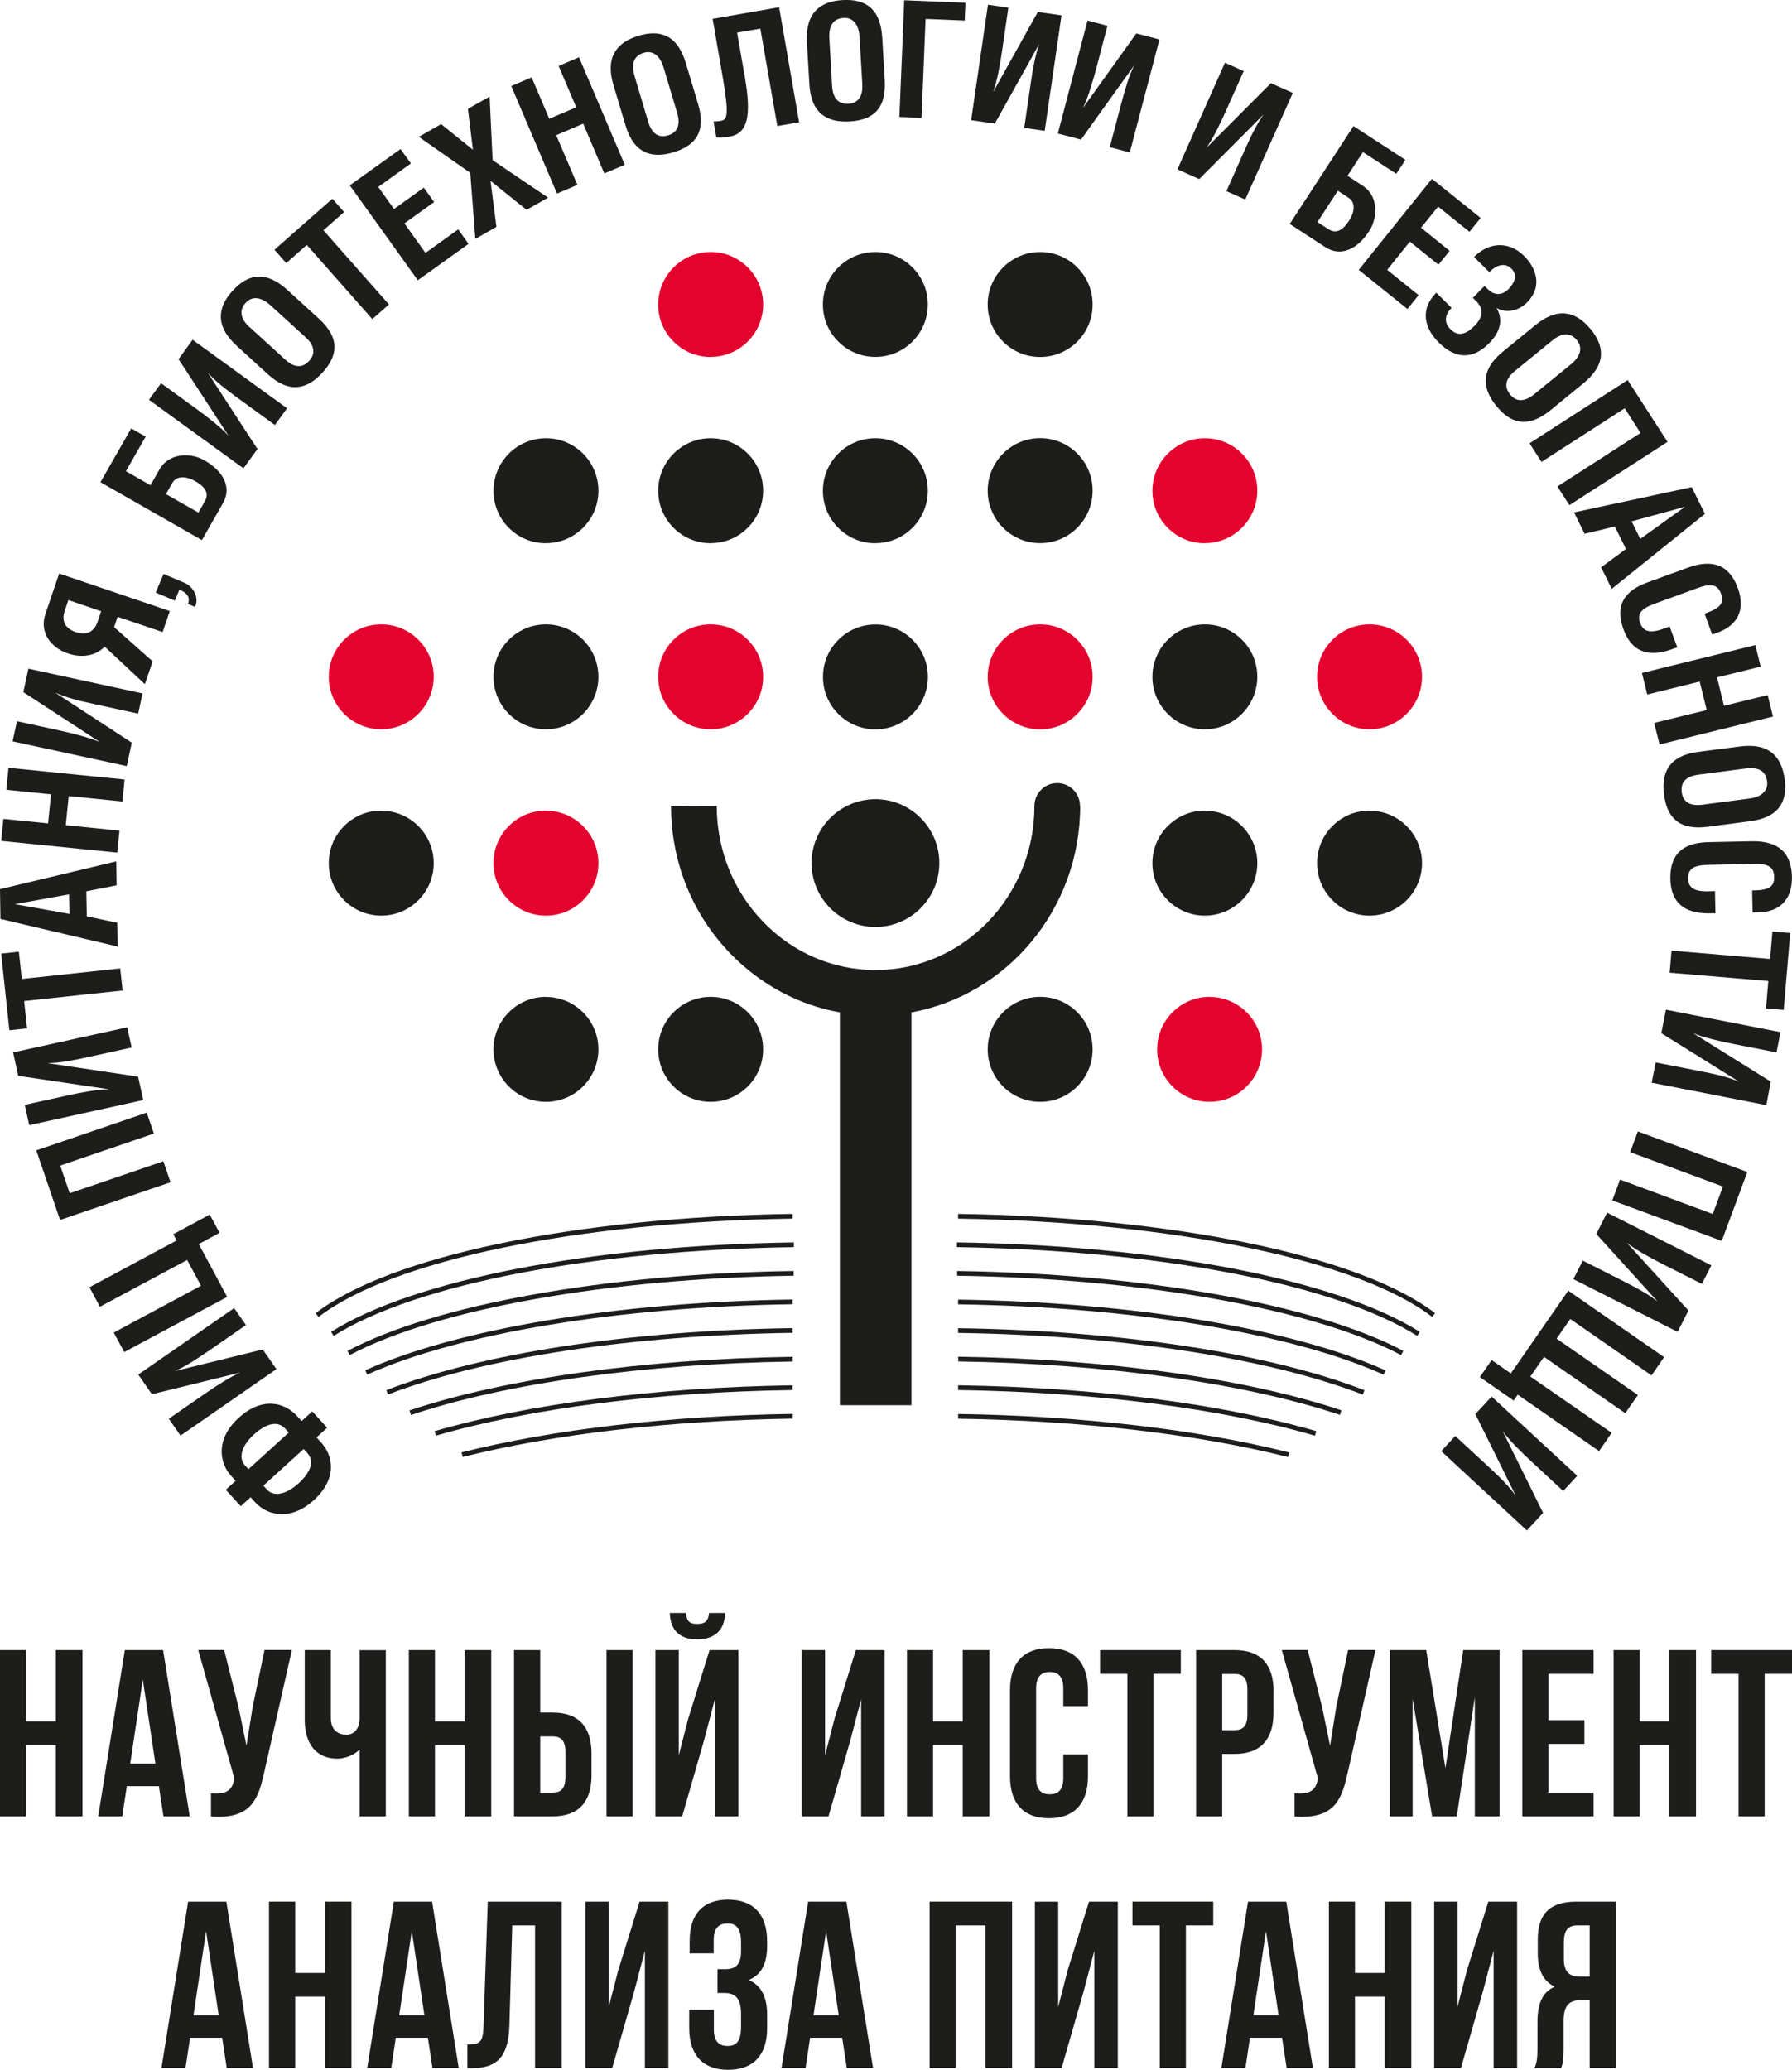 <?xml version="1.0" encoding="UTF-8"?>
<svg id="_Слой_2" data-name="Слой 2" xmlns="http://www.w3.org/2000/svg" viewBox="0 0 200.52 231.62">
  <defs>
    <style>
      .cls-1 {
        fill: #e4032e;
      }

      .cls-2 {
        fill: #1d1d1b;
      }
    </style>
  </defs>
  <g id="_Слой_1-2" data-name="Слой 1">
    <g>
      <g>
        <g>
          <path class="cls-1" d="M122.26,75.74c0-1.57-.61-3.04-1.72-4.15-1.11-1.11-2.58-1.72-4.15-1.72h0c-3.23,0-5.87,2.63-5.87,5.88,0,3.23,2.64,5.87,5.87,5.87,1.57,0,3.04-.61,4.15-1.72,1.11-1.11,1.72-2.58,1.72-4.15h-.75s.75,0,.75,0Z"/>
          <path class="cls-1" d="M134.82,60.78h0c3.23,0,5.87-2.63,5.87-5.87h0c0-1.57-.61-3.05-1.72-4.15-1.11-1.11-2.58-1.72-4.15-1.72h0c-3.23,0-5.87,2.64-5.87,5.88,0,1.57,.61,3.04,1.72,4.15,1.11,1.11,2.58,1.72,4.15,1.72Z"/>
          <path class="cls-1" d="M135.35,111.55c-3.24,0-5.87,2.64-5.87,5.88,0,1.57,.61,3.04,1.72,4.15,1.11,1.11,2.58,1.72,4.15,1.72h0c3.24,0,5.87-2.64,5.87-5.87h0c0-3.24-2.63-5.87-5.87-5.87Z"/>
          <path class="cls-1" d="M153.25,69.87h0c-1.57,0-3.04,.61-4.15,1.72-1.11,1.11-1.72,2.58-1.72,4.15,0,3.24,2.63,5.87,5.87,5.87,3.23,0,5.87-2.64,5.87-5.87h0c0-3.24-2.63-5.87-5.87-5.87Z"/>
          <path class="cls-1" d="M83.67,71.59c-1.11-1.11-2.58-1.72-4.15-1.72h0c-1.57,0-3.04,.61-4.15,1.72-1.11,1.11-1.72,2.58-1.72,4.15,0,3.23,2.63,5.87,5.87,5.87,1.57,0,3.04-.61,4.15-1.72,1.11-1.11,1.72-2.58,1.72-4.15h-.75s.75,0,.75,0c0-1.57-.61-3.04-1.72-4.15Z"/>
          <path class="cls-1" d="M42.66,69.87h0c-1.57,0-3.04,.61-4.15,1.72-1.11,1.11-1.72,2.58-1.72,4.15,0,3.24,2.63,5.87,5.87,5.87,3.24,0,5.87-2.64,5.87-5.87h0c0-1.57-.61-3.05-1.72-4.15-1.11-1.11-2.58-1.72-4.15-1.72Z"/>
          <path class="cls-1" d="M61.09,90.71c-1.57,0-3.04,.61-4.15,1.72-1.11,1.11-1.72,2.58-1.72,4.16,0,1.57,.61,3.04,1.72,4.15,1.11,1.11,2.58,1.72,4.15,1.72h0c1.57,0,3.04-.61,4.15-1.72,1.11-1.11,1.72-2.58,1.72-4.15h0c0-3.24-2.64-5.87-5.87-5.87Z"/>
          <path class="cls-1" d="M79.52,39.94h0c1.57,0,3.04-.61,4.15-1.72,1.11-1.11,1.72-2.58,1.72-4.15h-.75s.75,0,.75,0c0-1.57-.61-3.04-1.72-4.15-1.11-1.11-2.58-1.72-4.15-1.72h0c-3.24,0-5.87,2.64-5.87,5.88,0,1.57,.61,3.04,1.72,4.15,1.11,1.11,2.58,1.72,4.15,1.72Z"/>
        </g>
        <g>
          <path class="cls-2" d="M134.82,69.87h0c-3.23,0-5.87,2.63-5.87,5.87s2.63,5.87,5.87,5.87c3.23,0,5.87-2.64,5.87-5.87h0c0-1.57-.61-3.05-1.72-4.15-1.11-1.11-2.58-1.72-4.15-1.72Z"/>
          <path class="cls-2" d="M134.82,90.71c-3.23,0-5.87,2.63-5.87,5.88,0,1.57,.61,3.04,1.72,4.15,1.11,1.11,2.58,1.72,4.15,1.72h0c3.23,0,5.87-2.63,5.87-5.87h0c0-3.24-2.63-5.87-5.87-5.87Z"/>
          <path class="cls-2" d="M97.96,81.62c3.24,0,5.87-2.64,5.87-5.87h-.75s.75,0,.75,0c0-1.57-.61-3.04-1.72-4.15-1.11-1.11-2.58-1.72-4.15-1.72h0c-1.57,0-3.04,.61-4.15,1.72-1.11,1.11-1.72,2.58-1.72,4.15,0,3.24,2.63,5.87,5.87,5.87Z"/>
          <path class="cls-2" d="M97.95,60.78h0c1.57,0,3.04-.61,4.15-1.72,1.11-1.11,1.72-2.58,1.72-4.15h-.75s.75,0,.75,0c0-1.57-.61-3.04-1.72-4.15-1.11-1.11-2.58-1.72-4.15-1.72h0c-3.24,0-5.87,2.64-5.87,5.88,0,1.57,.61,3.04,1.72,4.15,1.11,1.11,2.58,1.72,4.15,1.72Z"/>
          <path class="cls-2" d="M97.95,39.94h0c1.57,0,3.04-.61,4.15-1.72,1.11-1.11,1.72-2.58,1.72-4.15h-.75s.75,0,.75,0c0-1.57-.61-3.04-1.72-4.15-1.11-1.11-2.58-1.72-4.15-1.72h0c-3.24,0-5.87,2.64-5.87,5.87,0,1.57,.61,3.04,1.72,4.15,1.11,1.11,2.58,1.72,4.15,1.72Z"/>
          <path class="cls-2" d="M122.26,34.07c0-1.57-.61-3.04-1.72-4.15-1.11-1.11-2.58-1.72-4.15-1.72h0c-3.23,0-5.87,2.64-5.87,5.88,0,1.57,.61,3.04,1.72,4.15,1.11,1.11,2.58,1.72,4.15,1.72h0c1.57,0,3.04-.61,4.15-1.72,1.11-1.11,1.72-2.58,1.72-4.15h-.75s.75,0,.75,0Z"/>
          <path class="cls-2" d="M122.26,54.9c0-1.57-.61-3.04-1.72-4.15-1.11-1.11-2.58-1.72-4.15-1.72h0c-3.23,0-5.87,2.64-5.87,5.88,0,3.23,2.63,5.87,5.87,5.87h0c1.57,0,3.04-.61,4.15-1.72,1.11-1.11,1.72-2.58,1.72-4.15h-.75s.75,0,.75,0Z"/>
          <path class="cls-2" d="M61.09,69.87h0c-1.57,0-3.04,.61-4.15,1.72-1.11,1.11-1.72,2.58-1.72,4.15,0,3.24,2.63,5.87,5.87,5.87,3.24,0,5.87-2.64,5.87-5.87h0c0-3.24-2.63-5.87-5.87-5.87Z"/>
          <path class="cls-2" d="M42.66,90.71c-1.57,0-3.04,.61-4.15,1.72-1.11,1.11-1.72,2.58-1.72,4.16,0,1.57,.61,3.04,1.72,4.15,1.11,1.11,2.58,1.72,4.15,1.72h0c1.57,0,3.04-.61,4.15-1.72,1.11-1.11,1.72-2.58,1.72-4.15h0c0-3.24-2.63-5.87-5.87-5.87Z"/>
          <path class="cls-2" d="M153.25,90.71c-1.57,0-3.04,.61-4.15,1.72-1.11,1.11-1.72,2.58-1.72,4.16,0,1.57,.61,3.04,1.72,4.15,1.11,1.11,2.58,1.72,4.15,1.72h0c3.23,0,5.87-2.63,5.87-5.87h0c0-3.24-2.64-5.87-5.87-5.87Z"/>
          <path class="cls-2" d="M122.26,117.42c0-3.24-2.63-5.87-5.87-5.87-3.23,0-5.87,2.64-5.87,5.88,0,3.24,2.63,5.87,5.87,5.87h0c1.57,0,3.04-.61,4.15-1.72,1.11-1.11,1.72-2.58,1.72-4.15h-.75s.75,0,.75,0Z"/>
          <path class="cls-2" d="M85.39,117.42c0-3.24-2.63-5.87-5.87-5.87-3.24,0-5.87,2.64-5.87,5.88,0,3.24,2.63,5.87,5.87,5.87h0c1.57,0,3.04-.61,4.15-1.72,1.11-1.11,1.72-2.58,1.72-4.15h-.75s.75,0,.75,0Z"/>
          <path class="cls-2" d="M61.09,111.55c-3.24,0-5.87,2.64-5.87,5.88,0,1.57,.61,3.04,1.72,4.15,1.11,1.11,2.58,1.72,4.15,1.72h0c3.24,0,5.87-2.64,5.87-5.87h0c0-3.24-2.64-5.87-5.87-5.87Z"/>
          <path class="cls-2" d="M79.52,60.78h0c1.57,0,3.04-.61,4.15-1.72,1.11-1.11,1.72-2.58,1.72-4.15h-.75s.75,0,.75,0c0-1.57-.61-3.04-1.72-4.15-1.11-1.11-2.58-1.72-4.15-1.72h0c-3.24,0-5.87,2.64-5.87,5.88,0,3.23,2.63,5.87,5.87,5.87Z"/>
          <path class="cls-2" d="M61.09,60.78h0c1.57,0,3.04-.61,4.15-1.72,1.11-1.11,1.72-2.58,1.72-4.15h0c0-3.24-2.63-5.87-5.87-5.87h0c-3.24,0-5.87,2.64-5.87,5.88,0,1.57,.61,3.04,1.72,4.15,1.11,1.11,2.58,1.72,4.15,1.72Z"/>
          <path class="cls-2" d="M97.96,89.43c-3.94,0-7.15,3.21-7.15,7.15s3.21,7.15,7.15,7.15,7.15-3.21,7.15-7.15-3.21-7.15-7.15-7.15Z"/>
        </g>
        <path class="cls-2" d="M120.85,90.18c0-1.41-1.14-2.55-2.55-2.55h0c-1.41,0-2.55,1.14-2.55,2.56,0,10.12-7.97,18.36-17.77,18.36h0c-4.73,0-9.19-1.9-12.54-5.35-3.38-3.47-5.23-8.09-5.24-13.02l-5.11,.02c0,6.25,2.38,12.14,6.69,16.56,3.37,3.46,7.6,5.7,12.2,6.53v43.96h8.01v-43.96c10.72-1.95,18.89-11.57,18.88-23.11Z"/>
        <g>
          <path class="cls-2" d="M35.65,147.37l-.33-.42c8.29-6.4,29.24-10.76,53.37-11.11v.53c-24.01,.35-44.84,4.67-53.04,11h0Z"/>
          <path class="cls-2" d="M37.33,149.49l-.28-.45c9.26-5.84,29.1-9.68,51.78-10.01v.53c-22.58,.34-42.32,4.14-51.49,9.93h0Z"/>
          <path class="cls-2" d="M39.13,151.64l-.25-.47c9.86-5.21,28.99-8.64,49.93-8.94v.53c-20.85,.31-39.89,3.71-49.68,8.88h0Z"/>
          <path class="cls-2" d="M41.09,153.83l-.22-.49c10.39-4.67,28.26-7.63,47.82-7.92v.53c-19.48,.29-37.27,3.23-47.6,7.87h0Z"/>
          <path class="cls-2" d="M43.42,156.06l-.19-.5c10.71-4.14,27.28-6.67,45.46-6.94v.53c-18.11,.27-34.61,2.78-45.27,6.9h0Z"/>
          <path class="cls-2" d="M51.78,163.05l-.13-.52c10.2-2.58,23.36-4.11,37.05-4.31v.53c-13.64,.2-26.75,1.73-36.91,4.29h0Z"/>
          <path class="cls-2" d="M48.78,160.66l-.15-.51c10.6-3.08,24.83-4.9,40.06-5.13v.53c-15.18,.22-29.36,2.04-39.92,5.11h0Z"/>
          <path class="cls-2" d="M45.99,158.34l-.17-.51c10.68-3.57,26.3-5.76,42.88-6v.53c-16.51,.24-32.08,2.42-42.71,5.98h0Z"/>
          <path class="cls-2" d="M160.26,147.37c-8.2-6.33-29.02-10.65-53.05-11v-.53c24.14,.36,45.09,4.72,53.37,11.11l-.33,.42h0Z"/>
          <path class="cls-2" d="M158.58,149.49c-9.18-5.79-28.91-9.59-51.5-9.93v-.53c22.69,.33,42.53,4.17,51.79,10.01l-.29,.45h0Z"/>
          <path class="cls-2" d="M156.78,151.64c-9.79-5.17-28.82-8.57-49.68-8.88v-.53c20.95,.31,40.07,3.73,49.93,8.94l-.25,.47h0Z"/>
          <path class="cls-2" d="M154.82,153.83c-10.32-4.64-28.12-7.58-47.61-7.87v-.53c19.56,.29,37.44,3.25,47.82,7.92l-.22,.49h0Z"/>
          <path class="cls-2" d="M152.49,156.06c-10.66-4.12-27.16-6.63-45.28-6.9v-.53c18.19,.27,34.76,2.79,45.47,6.94l-.19,.5h0Z"/>
          <path class="cls-2" d="M144.13,163.05c-10.16-2.57-23.27-4.09-36.92-4.29v-.53c13.7,.2,26.85,1.73,37.05,4.31l-.13,.52h0Z"/>
          <path class="cls-2" d="M147.14,160.66c-10.56-3.07-24.74-4.88-39.93-5.11v-.53c15.24,.22,29.47,2.05,40.08,5.13l-.15,.51h0Z"/>
          <path class="cls-2" d="M149.93,158.33c-10.63-3.55-26.2-5.73-42.71-5.98v-.53c16.58,.24,32.21,2.43,42.88,6l-.17,.51h0Z"/>
        </g>
      </g>
      <g>
        <path class="cls-2" d="M29.47,166.25l.39,.43c.79,.87,2.19,.55,3.54-.68,1.43-1.3,1.79-2.53,.97-3.42l-.39-.43-4.51,4.1h0Zm2.84-5.94l-.39-.43c-.81-.9-2.07-.66-3.5,.64-1.35,1.23-1.8,2.59-1.01,3.46l.39,.43,4.51-4.1h0Zm-7.04,6.4l1.1-1-.49-.53c-1.42-1.57-1.71-4.22,.84-6.53,2.61-2.37,5.11-1.75,6.54-.17l.49,.54,1.19-1.08,1.67,1.83-1.19,1.08,.49,.54c1.44,1.58,1.81,4.12-.8,6.49-2.54,2.31-5.16,1.78-6.58,.21l-.49-.54-1.1,1-1.67-1.83h0Z"/>
        <path class="cls-2" d="M18.89,158.76l4.01-2.78c1.28-.89,2.94-1.95,3.97-2.38h-.01s-9.86,2.42-9.86,2.42l-1.53-2.2,10.73-7.44,1.32,1.9-4.06,2.81c-1.64,1.13-2.8,1.87-3.91,2.34h0s9.85-2.42,9.85-2.42l1.53,2.2-10.73,7.44-1.32-1.9h0Z"/>
        <polygon class="cls-2" points="22.49 143.88 20.94 141 11.18 146.23 10.01 144.05 19.77 138.81 19.39 138.11 23.47 135.92 24.57 137.96 22.24 139.21 25.42 145.13 13.9 151.3 12.73 149.12 22.49 143.88 22.49 143.88"/>
        <polygon class="cls-2" points="4.06 128.73 16.42 124.51 17.22 126.85 6.74 130.43 7.8 133.53 18.28 129.95 19.08 132.3 6.72 136.52 4.06 128.73 4.06 128.73"/>
        <path class="cls-2" d="M2.76,123.64l4.77-1.05c1.52-.34,3.46-.69,4.57-.69v-.02s-10.06-1.49-10.06-1.49l-.57-2.62,12.76-2.81,.5,2.26-4.82,1.06c-1.94,.43-3.3,.67-4.5,.68v.02s10.04,1.5,10.04,1.5l.58,2.62-12.76,2.81-.5-2.26h0Z"/>
        <polygon class="cls-2" points="13.45 108.37 13.72 110.84 2.7 112.02 3.03 115.08 1.05 115.29 .13 106.71 2.11 106.5 2.44 109.55 13.45 108.37 13.45 108.37"/>
        <path class="cls-2" d="M7.73,100.08l-6.06,1.1,6.1,1.09-.04-2.19h0ZM.05,102.83l-.05-3.33,13.01-3.11,.04,2.68-3.39,.67,.05,2.8,3.41,.72,.04,2.66L.05,102.83H.05Z"/>
        <polygon class="cls-2" points="5.38 92.14 5.71 88.89 .71 88.38 .95 85.92 13.94 87.23 13.7 89.69 7.69 89.08 7.36 92.34 13.37 92.95 13.12 95.41 .13 94.1 .38 91.64 5.38 92.14 5.38 92.14"/>
        <path class="cls-2" d="M1.9,80.71l4.78,1.04c1.52,.33,3.43,.82,4.45,1.28v-.02s-8.52-5.56-8.52-5.56l.57-2.62,12.77,2.77-.49,2.26-4.83-1.05c-1.95-.42-3.28-.77-4.38-1.27v.02s8.5,5.55,8.5,5.55l-.57,2.62-12.77-2.77,.49-2.26h0Z"/>
        <path class="cls-2" d="M7.65,67.15l-.4,1.18c-.4,1.18,.05,2,1.21,2.4,1.18,.4,2.05,.03,2.46-1.15l.4-1.18-3.67-1.25h0Zm5.11,3.02l4.32,3.84-.87,2.55-4.5-4.2c-.96,1.03-2.54,1.3-4.1,.77-1.99-.68-3.21-2.41-2.53-4.42l1.54-4.53,12.38,4.2-.8,2.35-5.04-1.71-.39,1.15h0Z"/>
        <path class="cls-2" d="M17.42,66.31l.88-2.08,2.37,1c.87,.37,1.62,1.55,1.2,2.55l-.06,.13-.78-.33c.16-.38,.28-1.08-.95-1.6l-.52,1.23-2.13-.9h0Z"/>
        <path class="cls-2" d="M22.2,57.36l.71-1.24c.46-.8,.23-1.53-1.04-2.26-1.12-.64-2.13-.61-2.59,.19l-.71,1.24,3.63,2.07h0Zm-7.52-9.42l1.62,.92-2.21,3.87,2.75,1.57,1.03-1.81c1.01-1.76,3.4-1.9,5-.98,2.18,1.25,3.06,3.06,2.09,4.78l-2.37,4.15-11.35-6.48,3.44-6.02h0Z"/>
        <path class="cls-2" d="M18.03,42.89l3.95,2.87c1.26,.91,2.81,2.13,3.55,2.96v-.02s-5.55-8.51-5.55-8.51l1.57-2.17,10.57,7.67-1.36,1.87-3.99-2.9c-1.61-1.17-2.69-2.02-3.49-2.92h-.01s5.54,8.51,5.54,8.51l-1.57,2.16-10.57-7.67,1.36-1.87h0Z"/>
        <path class="cls-2" d="M27.96,36.63l3.94,3.6c1,.91,1.92,1.01,2.71,.14,.72-.79,.59-1.72-.43-2.64l-3.92-3.57c-1.03-.94-2.05-1.06-2.77-.27-.79,.87-.57,1.81,.46,2.75h0Zm-1.93-4.09c1.69-1.86,3.67-2.33,6.13-.09l3.5,3.19c2.46,2.24,2.11,4.21,.42,6.06-1.67,1.83-3.68,2.4-6.11,.18l-3.5-3.2c-2.43-2.22-2.11-4.32-.44-6.15h0Z"/>
        <polygon class="cls-2" points="43.52 34.07 41.66 35.71 34.33 27.41 32.03 29.44 30.71 27.95 37.19 22.24 38.5 23.73 36.19 25.77 43.52 34.07 43.52 34.07"/>
        <polygon class="cls-2" points="44.82 16.68 45.98 18.29 42.32 20.92 44.09 23.39 47.42 21 48.58 22.61 45.25 25 47.61 28.3 51.27 25.67 52.43 27.29 46.75 31.36 39.14 20.74 44.82 16.68 44.82 16.68"/>
        <polygon class="cls-2" points="49.36 13.89 52.92 16.76 52.36 12.18 54.79 10.81 55.12 17.92 61.33 22.12 58.92 23.48 54.89 20.24 55.55 25.39 53.19 26.73 52.62 19.34 46.86 15.31 49.36 13.89 49.36 13.89"/>
        <polygon class="cls-2" points="61.46 13.29 64.48 12.01 62.51 7.38 64.79 6.41 69.91 18.44 67.62 19.41 65.26 13.84 62.24 15.13 64.61 20.69 62.33 21.66 57.21 9.63 59.49 8.66 61.46 13.29 61.46 13.29"/>
        <path class="cls-2" d="M71,8.5l1.53,5.12c.39,1.3,1.12,1.86,2.25,1.52,1.02-.31,1.39-1.17,1-2.49l-1.52-5.08c-.4-1.34-1.21-1.96-2.23-1.66-1.13,.34-1.42,1.26-1.02,2.59h0Zm.45-4.5c2.41-.72,4.35-.11,5.3,3.08l1.36,4.55c.95,3.19-.36,4.7-2.77,5.42-2.38,.71-4.39,.16-5.34-3l-1.36-4.54c-.94-3.16,.42-4.79,2.8-5.5h0Z"/>
        <path class="cls-2" d="M87.18,.81l2.24,12.87-2.44,.43-1.9-10.91-2.6,.45,.86,4.94c.75,4.3,.37,6.33-1.68,6.69-.57,.1-1.02,.14-1.51,.1l-.31-1.8c.17,.02,.51,0,.8-.05,.75-.13,.98-.58,.17-5.25l-1.07-6.17,7.45-1.3h0Z"/>
        <path class="cls-2" d="M92.8,4.29l.31,5.33c.08,1.35,.67,2.06,1.84,1.99,1.06-.06,1.62-.82,1.54-2.19l-.31-5.29c-.08-1.39-.73-2.19-1.79-2.12-1.17,.07-1.67,.89-1.59,2.29h0ZM94.27,.01c2.51-.15,4.26,.89,4.45,4.22l.28,4.73c.2,3.32-1.42,4.49-3.93,4.63-2.47,.14-4.31-.85-4.5-4.14l-.28-4.73c-.19-3.29,1.51-4.57,3.98-4.71h0Z"/>
        <polygon class="cls-2" points="108.03 .31 107.95 2.3 103.57 2.12 103.12 13.19 100.64 13.09 101.18 .03 108.03 .31 108.03 .31"/>
        <path class="cls-2" d="M112.83,.86l-.7,4.83c-.22,1.54-.58,3.48-.97,4.52h.02s4.95-8.87,4.95-8.87l2.65,.38-1.88,12.92-2.29-.33,.71-4.89c.29-1.97,.54-3.32,.96-4.45h-.02s-4.94,8.86-4.94,8.86l-2.65-.38,1.88-12.92,2.29,.33h0Z"/>
        <path class="cls-2" d="M123.92,2.89l-1.24,4.73c-.4,1.51-.97,3.4-1.47,4.39h.02s5.92-8.27,5.92-8.27l2.59,.68-3.32,12.64-2.24-.59,1.26-4.78c.51-1.93,.91-3.24,1.45-4.32h-.02s-5.91,8.25-5.91,8.25l-2.59-.68,3.32-12.64,2.24,.59h0Z"/>
        <path class="cls-2" d="M139.17,7.95l-1.99,4.46c-.63,1.42-1.5,3.19-2.16,4.09h.02s7.17-7.19,7.17-7.19l2.45,1.09-5.32,11.93-2.11-.94,2.01-4.51c.81-1.82,1.42-3.05,2.13-4.02h-.02s-7.16,7.18-7.16,7.18l-2.44-1.09,5.32-11.93,2.11,.94h0Z"/>
        <path class="cls-2" d="M147.42,24.85l1.2,.78c.77,.5,1.52,.32,2.32-.91,.7-1.08,.73-2.09-.04-2.59l-1.2-.78-2.28,3.5h0Zm9.84-6.96l-1.02,1.56-3.73-2.43-1.73,2.65,1.74,1.14c1.7,1.11,1.69,3.5,.69,5.05-1.37,2.11-3.23,2.88-4.89,1.81l-4-2.61,7.13-10.95,5.81,3.78h0Z"/>
        <polygon class="cls-2" points="165.68 24.39 164.43 25.94 160.92 23.12 159.01 25.49 162.21 28.07 160.96 29.62 157.76 27.04 155.22 30.2 158.74 33.03 157.49 34.58 152.04 30.2 160.23 20.01 165.68 24.39 165.68 24.39"/>
        <path class="cls-2" d="M164.95,28.75c1.6-1.62,3.82-1.84,5.58-.12,1.25,1.23,2.2,3.34,.34,5.22-.95,.97-2.36,1.23-3.42,.61,.7,1.15,.58,2.53-.8,3.93-1.84,1.87-3.77,1.79-5.62-.02-1.52-1.5-2.28-3.62-.31-5.61l1.71,1.69c-.63,.64-1,1.53-.11,2.41,.85,.84,1.73,.56,2.68-.4,1.08-1.1,.92-2.04,.18-2.76l-.37-.37,1.31-1.33,.37,.37c.66,.65,1.52,.78,2.33-.04,.61-.62,1.05-1.53,.3-2.27-.7-.69-1.64-.45-2.47,.39l-1.71-1.69h0Z"/>
        <path class="cls-2" d="M173.66,38.13l-4.13,3.37c-1.05,.86-1.28,1.75-.54,2.66,.67,.83,1.61,.83,2.68-.04l4.11-3.35c1.08-.88,1.35-1.87,.67-2.7-.74-.91-1.7-.83-2.78,.05h0Zm4.32-1.31c1.59,1.95,1.77,3.97-.81,6.08l-3.67,3c-2.58,2.1-4.47,1.48-6.06-.47-1.57-1.92-1.83-3.99,.72-6.07l3.67-3c2.55-2.08,4.58-1.45,6.15,.47h0Z"/>
        <polygon class="cls-2" points="186.59 49.45 175.61 56.53 174.27 54.44 183.57 48.45 181.8 45.69 172.49 51.69 171.15 49.61 182.13 42.53 186.59 49.45 186.59 49.45"/>
        <path class="cls-2" d="M183.54,60.3l5.01-3.59-5.98,1.63,.97,1.96h0Zm5.76-5.78l1.48,2.98-10.43,8.39-1.19-2.4,2.78-2.06-1.24-2.51-3.39,.81-1.18-2.39,13.18-2.83h0Z"/>
        <path class="cls-2" d="M190.74,68.67l.27-.1c1.55-.57,1.93-1.15,1.57-2.13-.36-.98-1.04-1.22-2.59-.65l-4.84,1.77c-1.6,.58-1.97,1.18-1.61,2.17,.34,.93,1.05,1.19,2.63,.62l.66-.24,.85,2.33-.53,.19c-2.23,.81-4.42,.71-5.48-2.19-1.12-3.06,.53-4.49,2.71-5.28l4.47-1.63c2.87-1.05,4.68-.25,5.61,2.28,.87,2.38,0,4.16-2.26,4.98l-.61,.22-.85-2.33h0Z"/>
        <polygon class="cls-2" points="192.13 75.8 192.91 78.98 197.8 77.78 198.39 80.19 185.7 83.31 185.1 80.9 190.98 79.46 190.19 76.27 184.32 77.72 183.73 75.31 196.42 72.19 197.01 74.6 192.13 75.8 192.13 75.8"/>
        <path class="cls-2" d="M195.33,86l-5.29,.69c-1.35,.18-2.01,.81-1.86,1.98,.14,1.06,.93,1.56,2.3,1.38l5.26-.69c1.38-.18,2.13-.88,1.99-1.94-.15-1.17-1.01-1.6-2.39-1.42h0Zm4.37,1.16c.33,2.49-.59,4.31-3.89,4.74l-4.7,.62c-3.3,.43-4.58-1.1-4.91-3.59-.32-2.46,.54-4.36,3.81-4.79l4.7-.61c3.27-.43,4.66,1.18,4.98,3.64h0Z"/>
        <path class="cls-2" d="M196.06,99.64h.29c1.65-.04,2.2-.47,2.17-1.52-.02-1.05-.59-1.49-2.24-1.45l-5.15,.11c-1.7,.04-2.25,.48-2.23,1.53,.02,1,.61,1.47,2.29,1.43l.71-.02,.05,2.48h-.56c-2.37,.06-4.41-.74-4.48-3.83-.07-3.26,1.96-4.08,4.27-4.13l4.76-.1c3.06-.07,4.51,1.28,4.57,3.97,.05,2.53-1.34,3.94-3.75,3.99l-.65,.02-.05-2.48h0Z"/>
        <polygon class="cls-2" points="186.83 108.85 187.04 106.38 198.07 107.31 198.33 104.24 200.32 104.41 199.59 113.01 197.61 112.84 197.87 109.78 186.83 108.85 186.83 108.85"/>
        <path class="cls-2" d="M198.79,117.77l-4.8-.94c-1.53-.3-3.45-.75-4.47-1.19v.02s8.63,5.38,8.63,5.38l-.51,2.63-12.82-2.51,.44-2.27,4.85,.95c1.95,.38,3.29,.7,4.4,1.17v-.02s-8.61-5.37-8.61-5.37l.51-2.63,12.82,2.51-.44,2.27h0Z"/>
        <polygon class="cls-2" points="192.66 138.86 180.41 134.33 181.28 132 191.65 135.85 192.79 132.78 182.41 128.93 183.27 126.61 195.52 131.15 192.66 138.86 192.66 138.86"/>
        <path class="cls-2" d="M190.43,143.67l-4.36-2.2c-1.39-.7-3.12-1.66-3.98-2.36v.02s6.84,7.52,6.84,7.52l-1.21,2.39-11.66-5.9,1.05-2.07,4.41,2.23c1.78,.9,2.98,1.57,3.92,2.32v-.02s-6.82-7.51-6.82-7.51l1.21-2.39,11.66,5.9-1.05,2.07h0Z"/>
        <polygon class="cls-2" points="175.71 147.6 174.18 149.8 183.28 156.11 181.86 158.14 172.77 151.84 171.24 154.04 180.34 160.34 178.93 162.38 169.83 156.07 169.38 156.73 165.59 154.1 166.91 152.2 169.06 153.69 175.48 144.43 186.21 151.87 184.8 153.91 175.71 147.6 175.71 147.6"/>
        <path class="cls-2" d="M174.93,166.86l-3.58-3.32c-1.14-1.06-2.54-2.45-3.18-3.36h-.01s4.51,9.12,4.51,9.12l-1.82,1.96-9.58-8.87,1.57-1.7,3.62,3.35c1.46,1.35,2.43,2.32,3.12,3.31h.01s-4.5-9.11-4.5-9.11l1.82-1.96,9.58,8.87-1.57,1.7h0Z"/>
      </g>
      <g>
        <path class="cls-2" d="M2.93,203.26H0v-18.61H2.93v7.98h3.32v-7.98h2.98v18.61h-2.98v-7.98H2.93v7.98Z"/>
        <path class="cls-2" d="M21.24,203.26h-2.95l-.51-3.38h-3.59l-.51,3.38h-2.69l2.98-18.61h4.28l2.98,18.61Zm-6.67-5.9h2.82l-1.41-9.41-1.41,9.41Z"/>
        <path class="cls-2" d="M29.51,198.52c-.69,3.35-1.83,5.02-5.9,4.76v-2.6c1.49,.11,2.34-.16,2.58-1.52l.03-.16-4.04-14.36h2.9l1.6,6.35,.9,4.36,.69-4.33,1.33-6.38h3.06l-3.14,13.88Z"/>
        <path class="cls-2" d="M43.17,184.65v18.61h-2.93v-7.5c-.64,.69-1.7,1.04-2.5,1.04-2.39,0-3.64-1.73-3.64-4.28v-7.87h2.92v7.63c0,1.25,.77,1.84,1.7,1.84s1.52-.66,1.52-1.91v-7.55h2.93Z"/>
        <path class="cls-2" d="M48.67,203.26h-2.92v-18.61h2.92v7.98h3.32v-7.98h2.98v18.61h-2.98v-7.98h-3.32v7.98Z"/>
        <path class="cls-2" d="M57.52,203.26v-18.61h2.93v6.99h1.38c2.93,0,4.36,1.62,4.36,4.6v2.42c0,2.98-1.44,4.6-4.36,4.6h-4.31Zm4.31-2.66c.93,0,1.44-.42,1.44-1.75v-2.79c0-1.33-.51-1.75-1.44-1.75h-1.38v6.3h1.38Zm6.04,2.66v-18.61h2.92v18.61h-2.92Z"/>
        <path class="cls-2" d="M76.34,203.26h-3v-18.61h2.61v11.78l1.06-4.1,2.39-7.68h3.22v18.61h-2.63v-13.11l-1.2,4.57-2.45,8.53Zm3-22.76c-.08,.98-.53,1.22-1.33,1.22s-1.17-.24-1.25-1.22h-1.81c.05,1.81,1.01,2.95,3.06,2.95s3.11-1.14,3.11-2.95h-1.78Z"/>
        <path class="cls-2" d="M92.71,203.26h-3v-18.61h2.61v11.78l1.06-4.1,2.39-7.68h3.22v18.61h-2.63v-13.11l-1.2,4.57-2.45,8.53Z"/>
        <path class="cls-2" d="M104.41,203.26h-2.92v-18.61h2.92v7.98h3.32v-7.98h2.98v18.61h-2.98v-7.98h-3.32v7.98Z"/>
        <path class="cls-2" d="M121.74,196.32v2.47c0,2.98-1.49,4.68-4.36,4.68s-4.36-1.7-4.36-4.68v-9.68c0-2.98,1.49-4.68,4.36-4.68s4.36,1.7,4.36,4.68v1.81h-2.76v-1.99c0-1.33-.59-1.83-1.52-1.83s-1.52,.51-1.52,1.83v10.05c0,1.33,.58,1.81,1.52,1.81s1.52-.48,1.52-1.81v-2.66h2.76Z"/>
        <path class="cls-2" d="M123.09,184.65h9.04v2.66h-3.06v15.95h-2.92v-15.95h-3.06v-2.66Z"/>
        <path class="cls-2" d="M142.5,189.25v2.42c0,2.98-1.44,4.6-4.36,4.6h-1.38v6.99h-2.92v-18.61h4.31c2.92,0,4.36,1.62,4.36,4.6Zm-5.74-1.94v6.3h1.38c.93,0,1.44-.43,1.44-1.75v-2.79c0-1.33-.51-1.75-1.44-1.75h-1.38Z"/>
        <path class="cls-2" d="M150.76,198.52c-.69,3.35-1.83,5.02-5.9,4.76v-2.6c1.49,.11,2.34-.16,2.58-1.52l.03-.16-4.04-14.36h2.9l1.6,6.35,.9,4.36,.69-4.33,1.33-6.38h3.06l-3.14,13.88Z"/>
        <path class="cls-2" d="M161.74,197.86l1.99-13.21h4.07v18.61h-2.77v-13.35l-2.02,13.35h-2.76l-2.18-13.16v13.16h-2.55v-18.61h4.07l2.15,13.21Z"/>
        <path class="cls-2" d="M173.27,192.49h4.02v2.66h-4.02v5.45h5.05v2.66h-7.98v-18.61h7.98v2.66h-5.05v5.18Z"/>
        <path class="cls-2" d="M183.48,203.26h-2.92v-18.61h2.92v7.98h3.32v-7.98h2.98v18.61h-2.98v-7.98h-3.32v7.98Z"/>
        <path class="cls-2" d="M191.48,184.65h9.04v2.66h-3.06v15.95h-2.92v-15.95h-3.06v-2.66Z"/>
        <path class="cls-2" d="M28.32,231.41h-2.95l-.51-3.38h-3.59l-.51,3.38h-2.69l2.98-18.61h4.28l2.98,18.61Zm-6.67-5.9h2.82l-1.41-9.41-1.41,9.41Z"/>
        <path class="cls-2" d="M33.03,231.41h-2.93v-18.61h2.93v7.98h3.32v-7.98h2.98v18.61h-2.98v-7.98h-3.32v7.98Z"/>
        <path class="cls-2" d="M51.34,231.41h-2.95l-.51-3.38h-3.59l-.51,3.38h-2.69l2.98-18.61h4.28l2.98,18.61Zm-6.67-5.9h2.82l-1.41-9.41-1.41,9.41Z"/>
        <path class="cls-2" d="M52.29,228.78c1.33,0,1.75-.19,1.81-1.91l.48-14.07h8.27v18.61h-2.98v-15.95h-2.55l-.32,11.25c-.11,3.4-1.33,4.73-4.25,4.73h-.45v-2.66Z"/>
        <path class="cls-2" d="M68.51,231.41h-3v-18.61h2.61v11.78l1.06-4.1,2.39-7.68h3.22v18.61h-2.63v-13.11l-1.2,4.57-2.45,8.53Z"/>
        <path class="cls-2" d="M82.92,217.37c0-1.67-.58-2.13-1.52-2.13s-1.54,.51-1.54,1.83v1.52h-2.69v-1.38c0-2.98,1.44-4.63,4.31-4.63s4.36,1.7,4.36,4.68v.48c0,1.99-.64,3.24-2.05,3.83,1.46,.64,2.05,2.02,2.05,3.91v1.46c0,2.98-1.49,4.68-4.36,4.68s-4.36-1.7-4.36-4.68v-2.05h2.76v2.23c0,1.33,.59,1.83,1.52,1.83s1.52-.45,1.52-2.1v-1.46c0-1.73-.58-2.37-1.91-2.37h-.72v-2.66h.88c1.09,0,1.75-.48,1.75-1.97v-1.04Z"/>
        <path class="cls-2" d="M97.7,231.41h-2.95l-.51-3.38h-3.59l-.51,3.38h-2.69l2.98-18.61h4.28l2.98,18.61Zm-6.67-5.9h2.82l-1.41-9.41-1.41,9.41Z"/>
        <path class="cls-2" d="M106.94,231.41h-2.92v-18.61h9.23v18.61h-2.98v-15.95h-3.32v15.95Z"/>
        <path class="cls-2" d="M118.8,231.41h-3v-18.61h2.61v11.78l1.06-4.1,2.39-7.68h3.22v18.61h-2.63v-13.11l-1.2,4.57-2.45,8.53Z"/>
        <path class="cls-2" d="M126.72,212.8h9.04v2.66h-3.06v15.95h-2.92v-15.95h-3.06v-2.66Z"/>
        <path class="cls-2" d="M146.92,231.41h-2.95l-.51-3.38h-3.59l-.51,3.38h-2.69l2.98-18.61h4.28l2.98,18.61Zm-6.67-5.9h2.82l-1.41-9.41-1.41,9.41Z"/>
        <path class="cls-2" d="M151.62,231.41h-2.92v-18.61h2.92v7.98h3.32v-7.98h2.98v18.61h-2.98v-7.98h-3.32v7.98Z"/>
        <path class="cls-2" d="M163.48,231.41h-3v-18.61h2.61v11.78l1.06-4.1,2.39-7.68h3.22v18.61h-2.63v-13.11l-1.2,4.57-2.45,8.53Z"/>
        <path class="cls-2" d="M171.72,231.41c.29-.69,.32-1.36,.32-2.26v-2.87c0-1.94,.48-3.35,1.94-3.96-1.3-.61-1.91-1.86-1.91-3.78v-1.46c0-2.87,1.3-4.28,4.33-4.28h4.41v18.61h-2.93v-7.58h-1.01c-1.33,0-1.91,.64-1.91,2.37v2.93c0,1.51-.11,1.81-.27,2.29h-2.98Zm4.76-15.95c-1.04,0-1.49,.58-1.49,1.91v1.84c0,1.49,.66,1.97,1.75,1.97h1.14v-5.72h-1.41Z"/>
      </g>
    </g>
  </g>
</svg>